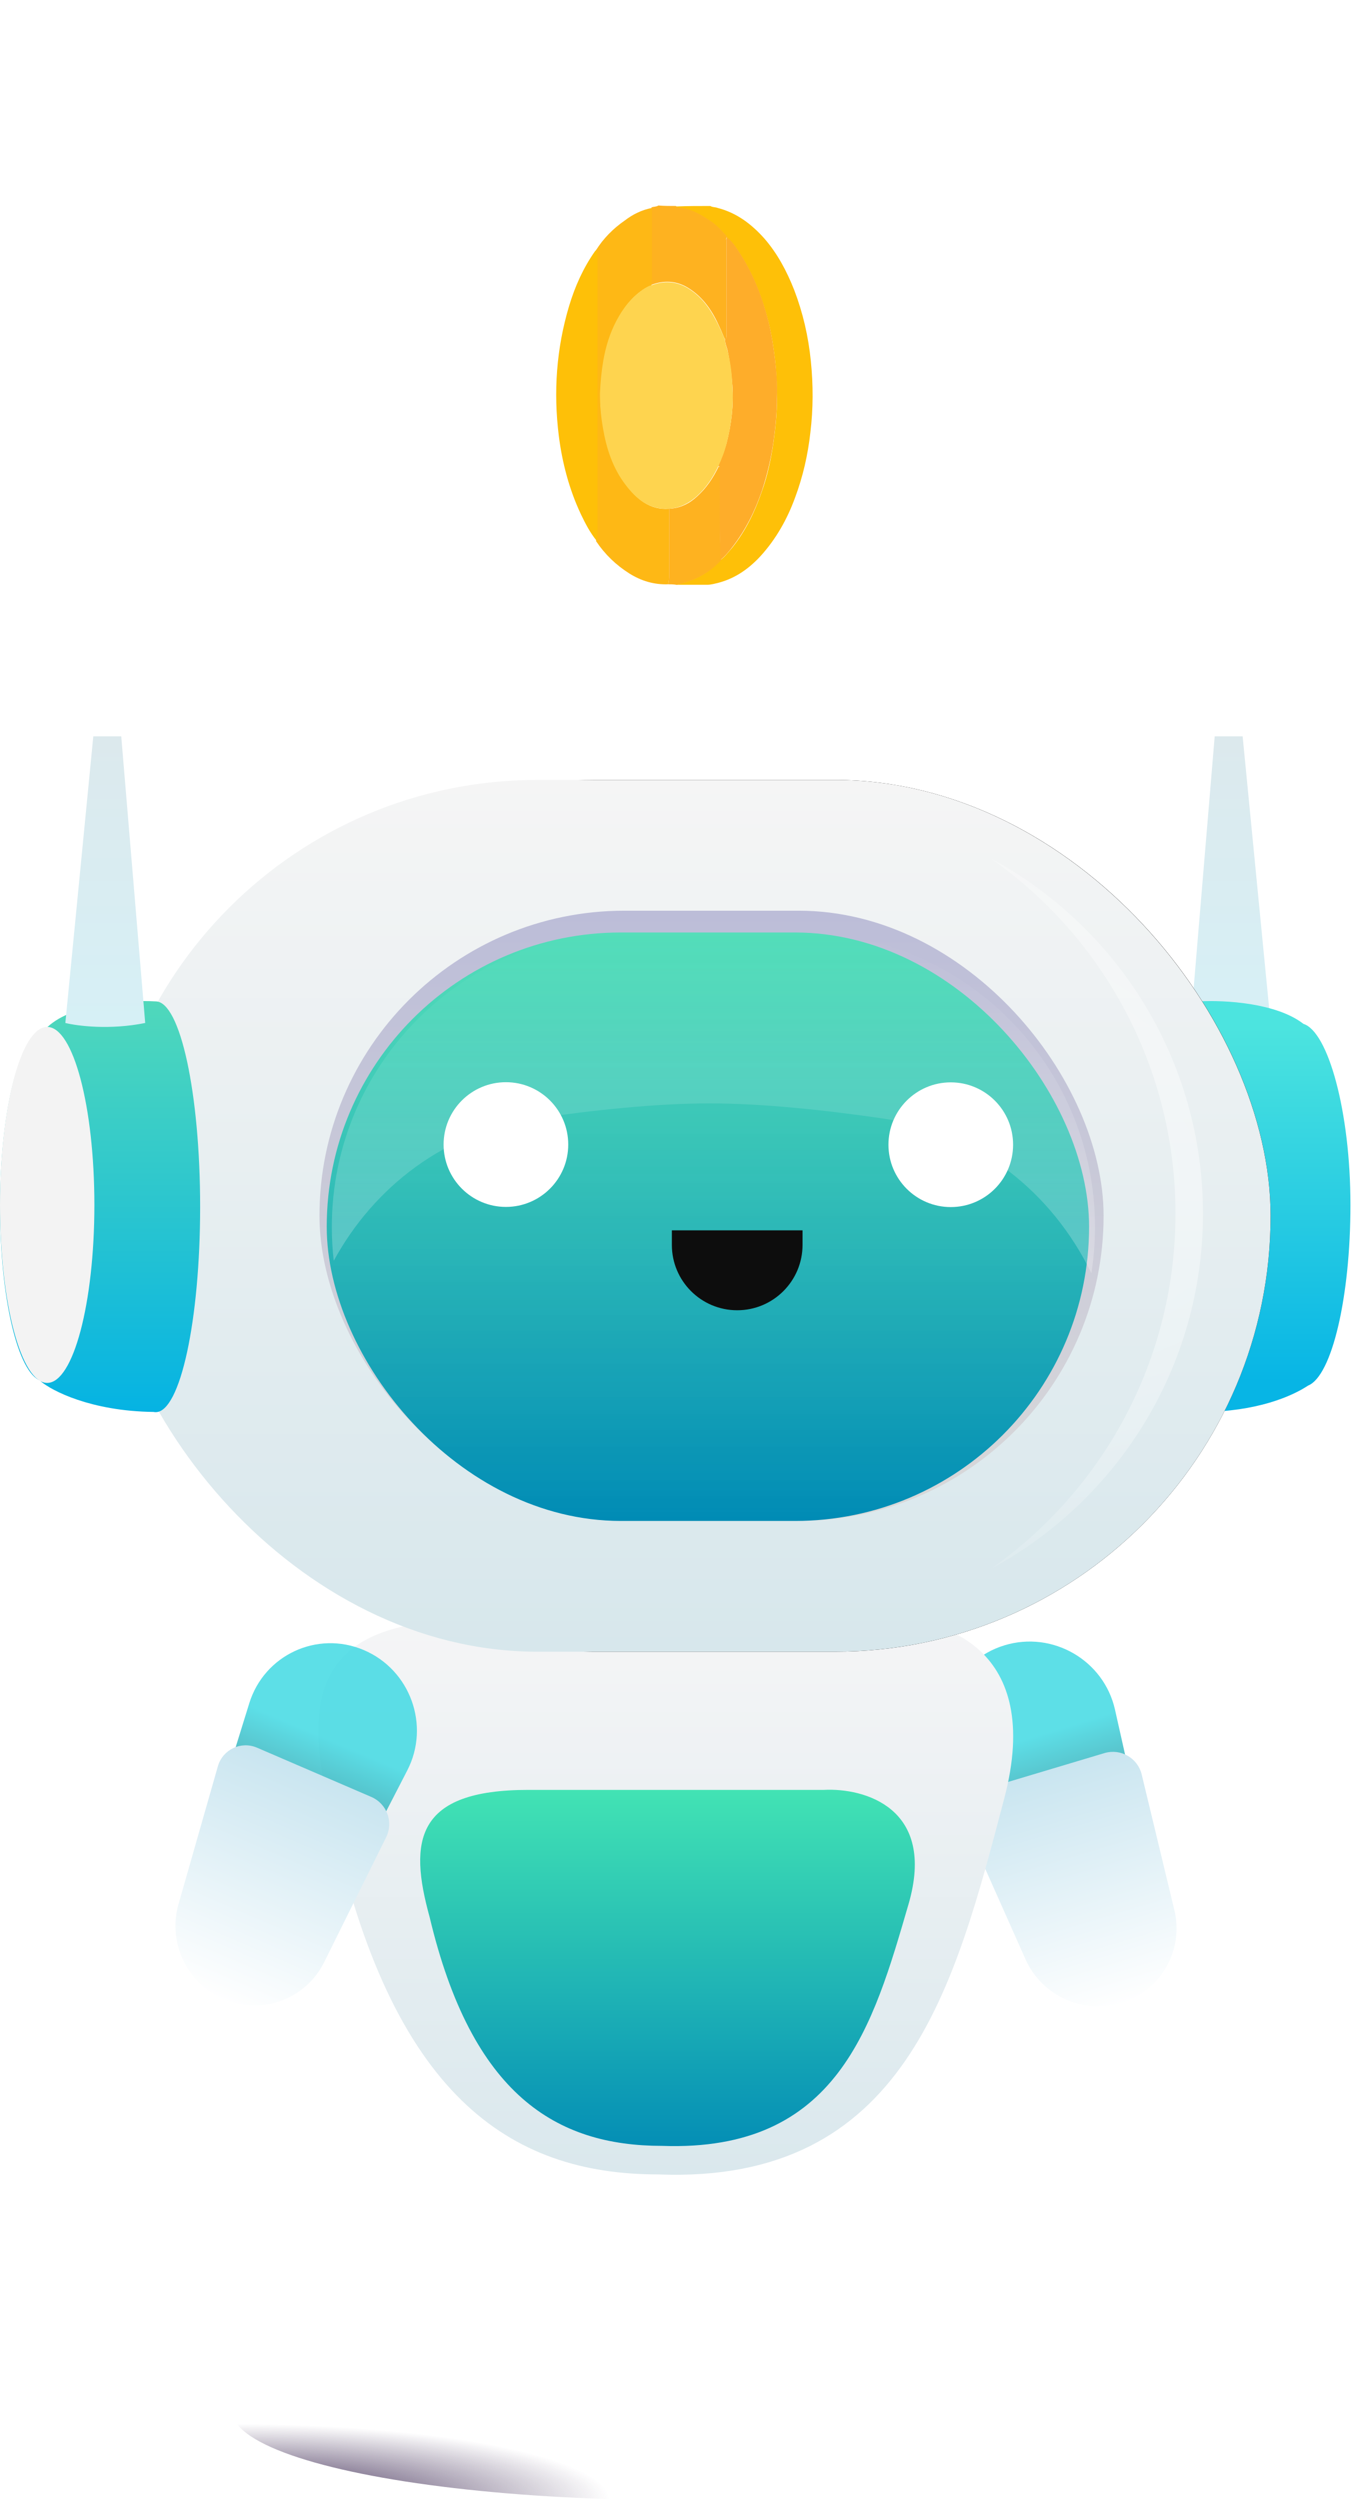 <?xml version="1.0" encoding="UTF-8"?> <svg xmlns="http://www.w3.org/2000/svg" width="158" height="292" viewBox="0 0 158 292" fill="none"> <path d="M130.302 199.674C129.007 193.913 123.026 190.44 117.372 192.167C111.721 193.893 108.827 200.072 111.113 205.527L119.235 224.913C120.794 228.634 124.83 230.713 128.764 229.822C133.151 228.829 135.884 224.514 134.899 220.135L130.302 199.674Z" fill="url(#paint0_linear_1110_2)" fill-opacity="0.86"></path> <path d="M119.837 228.816C121.799 233.222 126.832 235.402 131.379 233.817C135.814 232.27 138.34 227.639 137.239 223.074L133.422 207.243C132.959 205.325 130.969 204.182 129.078 204.748L115.138 208.917C113.184 209.502 112.196 211.658 113.026 213.523L119.837 228.816Z" fill="url(#paint1_linear_1110_2)"></path> <path d="M103.493 189.216H76.903C75.361 189.216 68.809 189.216 54.936 189.216C36.438 189.216 35.282 198.465 38.75 212.338C45.687 244.709 59.56 253.958 76.903 253.958C105.806 255.114 111.586 231.992 117.366 210.026C121.991 192.453 110.044 188.831 103.493 189.216Z" fill="url(#paint2_linear_1110_2)"></path> <path d="M96.294 209.047H77.365C76.268 209.047 71.604 209.047 61.728 209.047C48.56 209.047 47.737 214.986 50.206 223.895C55.144 244.683 65.02 250.623 77.365 250.623C97.941 251.365 102.055 236.517 106.17 222.411C109.462 211.126 100.958 208.8 96.294 209.047Z" fill="url(#paint3_linear_1110_2)"></path> <path d="M141.953 86L139.153 119.477C143.26 120.314 147.086 119.826 148.486 119.477L145.22 86H141.953Z" fill="url(#paint4_linear_1110_2)"></path> <path fill-rule="evenodd" clip-rule="evenodd" d="M152.326 119.584C149.188 117.136 143.115 116.783 140.107 116.956C137.237 116.957 134.91 127.696 134.91 140.945C134.91 154.193 137.237 164.933 140.108 164.933C140.187 164.933 140.265 164.925 140.344 164.909C146.926 164.893 151.054 163.032 152.871 161.826C155.65 160.709 157.819 151.486 157.819 140.727C157.819 129.809 155.202 120.473 152.326 119.584Z" fill="url(#paint5_linear_1110_2)"></path> <rect x="19.167" y="91.591" width="128.818" height="100.818" rx="50.409" stroke="black"></rect> <rect x="11.879" y="91.091" width="136.606" height="101.818" rx="50.909" fill="url(#paint6_linear_1110_2)"></rect> <path fill-rule="evenodd" clip-rule="evenodd" d="M115.818 183.222C130.563 175.267 140.583 159.678 140.583 141.749C140.583 123.82 130.563 108.231 115.818 100.276C128.853 109.444 137.371 124.602 137.371 141.749C137.371 158.896 128.853 174.054 115.818 183.222Z" fill="url(#paint7_radial_1110_2)"></path> <rect x="37.334" y="106.364" width="91.636" height="71.272" rx="35.636" fill="url(#paint8_linear_1110_2)"></rect> <rect x="38.183" y="108.909" width="89.091" height="68.727" rx="34.364" fill="url(#paint9_linear_1110_2)"></rect> <path opacity="0.3" fill-rule="evenodd" clip-rule="evenodd" d="M73.152 108.932C54.168 108.932 38.778 124.322 38.778 143.306C38.778 144.64 38.854 145.956 39.002 147.251C43.734 138.571 52.062 132.18 62.422 130.661C69.423 129.635 76.704 128.873 82.899 128.873C89.093 128.873 96.375 129.635 103.375 130.661C114.305 132.263 122.974 139.289 127.543 148.704C127.821 146.945 127.965 145.143 127.965 143.306C127.965 124.322 112.575 108.932 93.591 108.932H73.152Z" fill="url(#paint10_linear_1110_2)"></path> <path fill-rule="evenodd" clip-rule="evenodd" d="M4.759 161.263C2.094 160.39 0 151.626 0 140.945C0 129.983 2.205 121.042 4.969 120.574C7.588 117.23 14.819 116.761 18.192 116.956C18.192 116.956 18.192 116.956 18.192 116.956C21.062 116.957 23.389 127.697 23.389 140.945C23.389 154.193 21.062 164.933 18.192 164.933C18.108 164.933 18.025 164.924 17.942 164.906C10.58 164.813 6.039 162.413 4.765 161.335C4.763 161.311 4.761 161.287 4.759 161.263Z" fill="url(#paint11_linear_1110_2)"></path> <ellipse cx="5.515" cy="140.727" rx="5.515" ry="20.788" fill="#F3F3F3"></ellipse> <path d="M14.17 86L16.97 119.477C12.863 120.314 9.037 119.826 7.637 119.477L10.903 86H14.17Z" fill="url(#paint12_linear_1110_2)"></path> <circle cx="111.111" cy="133.695" r="7.283" fill="white"></circle> <circle cx="59.124" cy="133.677" r="7.283" fill="white"></circle> <path d="M78.516 143.697H93.788V145.394C93.788 149.611 90.369 153.03 86.152 153.03C81.934 153.03 78.516 149.611 78.516 145.394V143.697Z" fill="#0D0D0D"></path> <g filter="url(#filter0_b_1110_2)"> <ellipse rx="52" ry="10.5" transform="matrix(-1 0 0 1 79.081 281.5)" fill="url(#paint13_radial_1110_2)"></ellipse> </g> <path d="M47.597 206.771C50.304 201.523 47.95 195.02 42.507 192.713C37.066 190.408 30.88 193.285 29.129 198.935L22.906 219.011C21.712 222.865 23.47 227.05 27.058 228.894C31.059 230.949 35.924 229.396 37.982 225.407L47.597 206.771Z" fill="url(#paint14_linear_1110_2)" fill-opacity="0.86"></path> <path d="M20.861 222.39C19.536 227.027 21.994 231.931 26.497 233.635C30.89 235.297 35.8 233.37 37.888 229.164L45.128 214.577C46.005 212.81 45.214 210.655 43.401 209.874L30.038 204.119C28.165 203.312 26.022 204.33 25.461 206.293L20.861 222.39Z" fill="url(#paint15_linear_1110_2)"></path> <g filter="url(#filter1_d_1110_2)"> <path d="M83.009 24.057C83.296 24.229 83.582 24.172 83.869 24.286C86.104 24.86 87.823 26.178 89.313 27.84C90.861 29.616 91.95 31.679 92.809 33.857C93.841 36.55 94.471 39.301 94.758 42.167C95.044 44.975 95.044 47.726 94.701 50.534C94.414 53.113 93.841 55.635 92.924 58.099C92.007 60.62 90.689 62.97 88.855 64.976C87.365 66.581 85.646 67.727 83.468 68.185C83.181 68.243 82.952 68.3 82.665 68.3C81.405 68.3 80.201 68.3 78.94 68.3C79.17 68.243 79.399 68.185 79.628 68.128C81.405 67.669 82.952 66.81 84.156 65.434C84.729 65.033 85.13 64.46 85.588 63.944C87.136 61.996 88.225 59.761 89.027 57.411C89.715 55.52 90.116 53.571 90.402 51.566C90.632 49.904 90.803 48.242 90.803 46.522C90.803 45.032 90.746 43.542 90.574 42.052C90.402 40.562 90.173 39.129 89.829 37.697C89.141 35.003 88.167 32.367 86.677 29.96C86.161 29.158 85.703 28.355 84.958 27.782V27.725C84.958 27.668 84.901 27.668 84.901 27.61C84.385 27.037 83.869 26.464 83.239 26.006C82.207 25.261 81.061 24.573 79.743 24.344C79.513 24.286 79.17 24.401 78.998 24.114C80.373 24.057 81.691 24.057 83.009 24.057Z" fill="#FEC008"></path> <path d="M78.997 24.057C79.169 24.344 79.513 24.229 79.742 24.287C81.06 24.516 82.149 25.203 83.238 25.948C83.868 26.407 84.384 26.98 84.9 27.553C84.9 27.61 84.957 27.61 84.957 27.668V27.725C84.785 27.84 84.9 28.069 84.9 28.241C84.9 31.851 84.9 35.462 84.9 39.072C84.9 39.302 84.957 39.531 84.728 39.645C84.499 39.187 84.327 38.671 84.097 38.213C83.295 36.379 82.206 34.717 80.43 33.628C79.054 32.768 77.564 32.711 76.074 33.284C76.132 33.112 76.132 32.94 76.132 32.711C76.132 29.903 76.132 27.095 76.132 24.229C76.361 24.115 76.705 24.172 76.934 24C77.622 24.057 78.309 24.057 78.997 24.057Z" fill="#FEB220"></path> <path d="M76.189 24.287C76.189 27.095 76.189 29.903 76.189 32.768C76.189 32.94 76.132 33.112 76.132 33.342C75.846 33.399 75.616 33.571 75.387 33.685C73.897 34.602 72.866 35.978 72.063 37.525C71.318 38.958 70.86 40.448 70.573 42.053C70.344 43.313 70.229 44.631 70.172 45.95C70.115 47.268 70.287 48.643 70.516 49.961C70.917 52.368 71.662 54.66 73.152 56.609C74.413 58.271 75.903 59.589 78.195 59.417C78.195 61.996 78.195 64.575 78.195 67.154C78.195 67.498 78.195 67.899 78.081 68.243C76.419 68.3 74.929 67.842 73.553 66.982C72.006 66.008 70.688 64.747 69.656 63.2C69.714 62.97 69.771 62.684 69.771 62.455C69.771 51.623 69.771 40.792 69.771 29.96C69.771 29.674 69.771 29.444 69.656 29.215C70.516 27.84 71.662 26.694 72.98 25.777C73.954 25.032 74.986 24.516 76.189 24.287Z" fill="#FEB815"></path> <path d="M69.713 29.158C69.77 29.387 69.828 29.674 69.828 29.903C69.828 40.734 69.828 51.566 69.828 62.397C69.828 62.684 69.828 62.913 69.713 63.142C68.968 62.225 68.395 61.136 67.879 60.047C66.504 57.125 65.701 54.03 65.3 50.878C64.67 45.777 65.014 40.734 66.504 35.748C67.192 33.456 68.166 31.278 69.541 29.33C69.599 29.272 69.656 29.215 69.713 29.158Z" fill="#FEC008"></path> <path d="M78.08 68.243C78.195 67.899 78.195 67.498 78.195 67.154C78.195 64.575 78.195 61.996 78.195 59.417C79.456 59.36 80.544 58.844 81.461 57.985C82.55 57.01 83.353 55.807 83.983 54.489C84.269 54.546 84.155 54.775 84.155 54.89C84.212 58.386 84.04 61.939 84.269 65.435C83.009 66.81 81.461 67.67 79.742 68.128C79.513 68.186 79.284 68.243 79.054 68.3C78.653 68.243 78.367 68.243 78.08 68.243Z" fill="#FEB220"></path> <path d="M84.212 65.377C84.04 61.881 84.155 58.328 84.098 54.832C84.098 54.66 84.212 54.489 83.926 54.431C84.327 53.572 84.614 52.712 84.9 51.795C85.473 49.56 85.76 47.325 85.588 44.975C85.473 43.6 85.301 42.224 85.015 40.849C84.9 40.448 84.728 40.047 84.728 39.645C84.957 39.474 84.9 39.302 84.9 39.072C84.9 35.462 84.9 31.851 84.9 28.241C84.9 28.069 84.843 27.897 84.957 27.725C85.702 28.298 86.161 29.101 86.677 29.903C88.167 32.31 89.141 34.889 89.829 37.64C90.172 39.072 90.402 40.562 90.574 41.995C90.746 43.485 90.86 44.975 90.803 46.465C90.803 48.127 90.631 49.846 90.402 51.508C90.115 53.514 89.657 55.463 89.026 57.354C88.224 59.704 87.135 61.881 85.588 63.887C85.187 64.403 84.728 64.976 84.212 65.377Z" fill="#FEAD2A"></path> <path d="M84.957 27.668C84.957 27.61 84.899 27.61 84.899 27.553C84.899 27.61 84.957 27.668 84.957 27.668Z" fill="#FEAD2A"></path> <path d="M84.728 39.703C84.728 40.104 84.9 40.505 85.015 40.906C85.359 42.282 85.53 43.6 85.588 45.032C85.76 47.325 85.473 49.617 84.9 51.852C84.671 52.769 84.327 53.629 83.926 54.488C83.295 55.806 82.493 57.01 81.404 57.984C80.487 58.786 79.398 59.36 78.138 59.417C75.845 59.532 74.355 58.271 73.094 56.609C71.604 54.66 70.859 52.368 70.458 49.961C70.229 48.643 70.114 47.325 70.114 45.949C70.172 44.631 70.286 43.37 70.515 42.052C70.802 40.448 71.26 38.958 72.005 37.525C72.808 35.977 73.839 34.659 75.329 33.685C75.559 33.571 75.788 33.399 76.074 33.341C77.564 32.768 79.055 32.825 80.43 33.685C82.207 34.774 83.238 36.436 84.098 38.27C84.327 38.728 84.499 39.187 84.728 39.703Z" fill="#FED44F"></path> </g> <defs> <filter id="filter0_b_1110_2" x="-56.919" y="187" width="272" height="189" filterUnits="userSpaceOnUse" color-interpolation-filters="sRGB"> <feFlood flood-opacity="0" result="BackgroundImageFix"></feFlood> <feGaussianBlur in="BackgroundImage" stdDeviation="42"></feGaussianBlur> <feComposite in2="SourceAlpha" operator="in" result="effect1_backgroundBlur_1110_2"></feComposite> <feBlend mode="normal" in="SourceGraphic" in2="effect1_backgroundBlur_1110_2" result="shape"></feBlend> </filter> <filter id="filter1_d_1110_2" x="41" y="0" width="77.966" height="92.3" filterUnits="userSpaceOnUse" color-interpolation-filters="sRGB"> <feFlood flood-opacity="0" result="BackgroundImageFix"></feFlood> <feColorMatrix in="SourceAlpha" type="matrix" values="0 0 0 0 0 0 0 0 0 0 0 0 0 0 0 0 0 0 127 0" result="hardAlpha"></feColorMatrix> <feOffset></feOffset> <feGaussianBlur stdDeviation="12"></feGaussianBlur> <feComposite in2="hardAlpha" operator="out"></feComposite> <feColorMatrix type="matrix" values="0 0 0 0 1 0 0 0 0 0.989 0 0 0 0 0.792 0 0 0 0.6 0"></feColorMatrix> <feBlend mode="normal" in2="BackgroundImageFix" result="effect1_dropShadow_1110_2"></feBlend> <feBlend mode="normal" in="SourceGraphic" in2="effect1_dropShadow_1110_2" result="shape"></feBlend> </filter> <linearGradient id="paint0_linear_1110_2" x1="117.376" y1="192.166" x2="129.044" y2="230.362" gradientUnits="userSpaceOnUse"> <stop offset="0.281" stop-color="#42D9E3"></stop> <stop offset="0.703" stop-color="#2F6A73"></stop> </linearGradient> <linearGradient id="paint1_linear_1110_2" x1="130.55" y1="234.465" x2="122.27" y2="206.784" gradientUnits="userSpaceOnUse"> <stop stop-color="white"></stop> <stop offset="1" stop-color="#C9E5F0"></stop> </linearGradient> <linearGradient id="paint2_linear_1110_2" x1="77.803" y1="189.189" x2="77.803" y2="254" gradientUnits="userSpaceOnUse"> <stop stop-color="#F5F5F6"></stop> <stop offset="1" stop-color="#DAE8ED"></stop> </linearGradient> <linearGradient id="paint3_linear_1110_2" x1="78.007" y1="209.03" x2="78.007" y2="250.65" gradientUnits="userSpaceOnUse"> <stop stop-color="#42E3B4"></stop> <stop offset="1" stop-color="#048EB5"></stop> </linearGradient> <linearGradient id="paint4_linear_1110_2" x1="143.82" y1="86" x2="143.82" y2="119.939" gradientUnits="userSpaceOnUse"> <stop stop-color="#DCE9ED"></stop> <stop offset="1" stop-color="#D6F0F6"></stop> </linearGradient> <linearGradient id="paint5_linear_1110_2" x1="152.756" y1="119.939" x2="152.756" y2="161.515" gradientUnits="userSpaceOnUse"> <stop stop-color="#4CE4DF"></stop> <stop offset="1" stop-color="#07B5E5"></stop> </linearGradient> <linearGradient id="paint6_linear_1110_2" x1="80.182" y1="91.091" x2="80.182" y2="192.909" gradientUnits="userSpaceOnUse"> <stop stop-color="#F5F5F5"></stop> <stop offset="1" stop-color="#D7E7EC"></stop> </linearGradient> <radialGradient id="paint7_radial_1110_2" cx="0" cy="0" r="1" gradientUnits="userSpaceOnUse" gradientTransform="translate(-1.429 118.294) rotate(98.835) scale(65.705 236.645)"> <stop stop-color="white"></stop> <stop offset="1" stop-color="white" stop-opacity="0"></stop> </radialGradient> <linearGradient id="paint8_linear_1110_2" x1="83.152" y1="106.364" x2="83.152" y2="177.636" gradientUnits="userSpaceOnUse"> <stop stop-color="#BCBDD8"></stop> <stop offset="1" stop-color="#D9D9D9"></stop> </linearGradient> <linearGradient id="paint9_linear_1110_2" x1="82.728" y1="108.909" x2="82.728" y2="177.636" gradientUnits="userSpaceOnUse"> <stop stop-color="#42E3B4" stop-opacity="0.86"></stop> <stop offset="1" stop-color="#008BB5"></stop> </linearGradient> <linearGradient id="paint10_linear_1110_2" x1="83.223" y1="108.932" x2="83.223" y2="158.288" gradientUnits="userSpaceOnUse"> <stop stop-color="white" stop-opacity="0"></stop> <stop offset="1" stop-color="white"></stop> </linearGradient> <linearGradient id="paint11_linear_1110_2" x1="11.694" y1="116.918" x2="11.694" y2="164.933" gradientUnits="userSpaceOnUse"> <stop stop-color="#50D8BB"></stop> <stop offset="1" stop-color="#05B3E3"></stop> </linearGradient> <linearGradient id="paint12_linear_1110_2" x1="12.303" y1="86" x2="12.303" y2="119.939" gradientUnits="userSpaceOnUse"> <stop stop-color="#DCE9ED"></stop> <stop offset="1" stop-color="#D6F0F6"></stop> </linearGradient> <radialGradient id="paint13_radial_1110_2" cx="0" cy="0" r="1" gradientUnits="userSpaceOnUse" gradientTransform="translate(52 10.5) rotate(90) scale(10.5 52)"> <stop stop-color="#2C1744"></stop> <stop offset="0.849" stop-color="#2C1744" stop-opacity="0"></stop> </radialGradient> <linearGradient id="paint14_linear_1110_2" x1="42.511" y1="192.715" x2="26.926" y2="229.487" gradientUnits="userSpaceOnUse"> <stop offset="0.281" stop-color="#42D9E3"></stop> <stop offset="0.703" stop-color="#2F6A73"></stop> </linearGradient> <linearGradient id="paint15_linear_1110_2" x1="25.446" y1="233.599" x2="36.874" y2="207.063" gradientUnits="userSpaceOnUse"> <stop stop-color="white"></stop> <stop offset="1" stop-color="#C9E5F0"></stop> </linearGradient> </defs> </svg> 